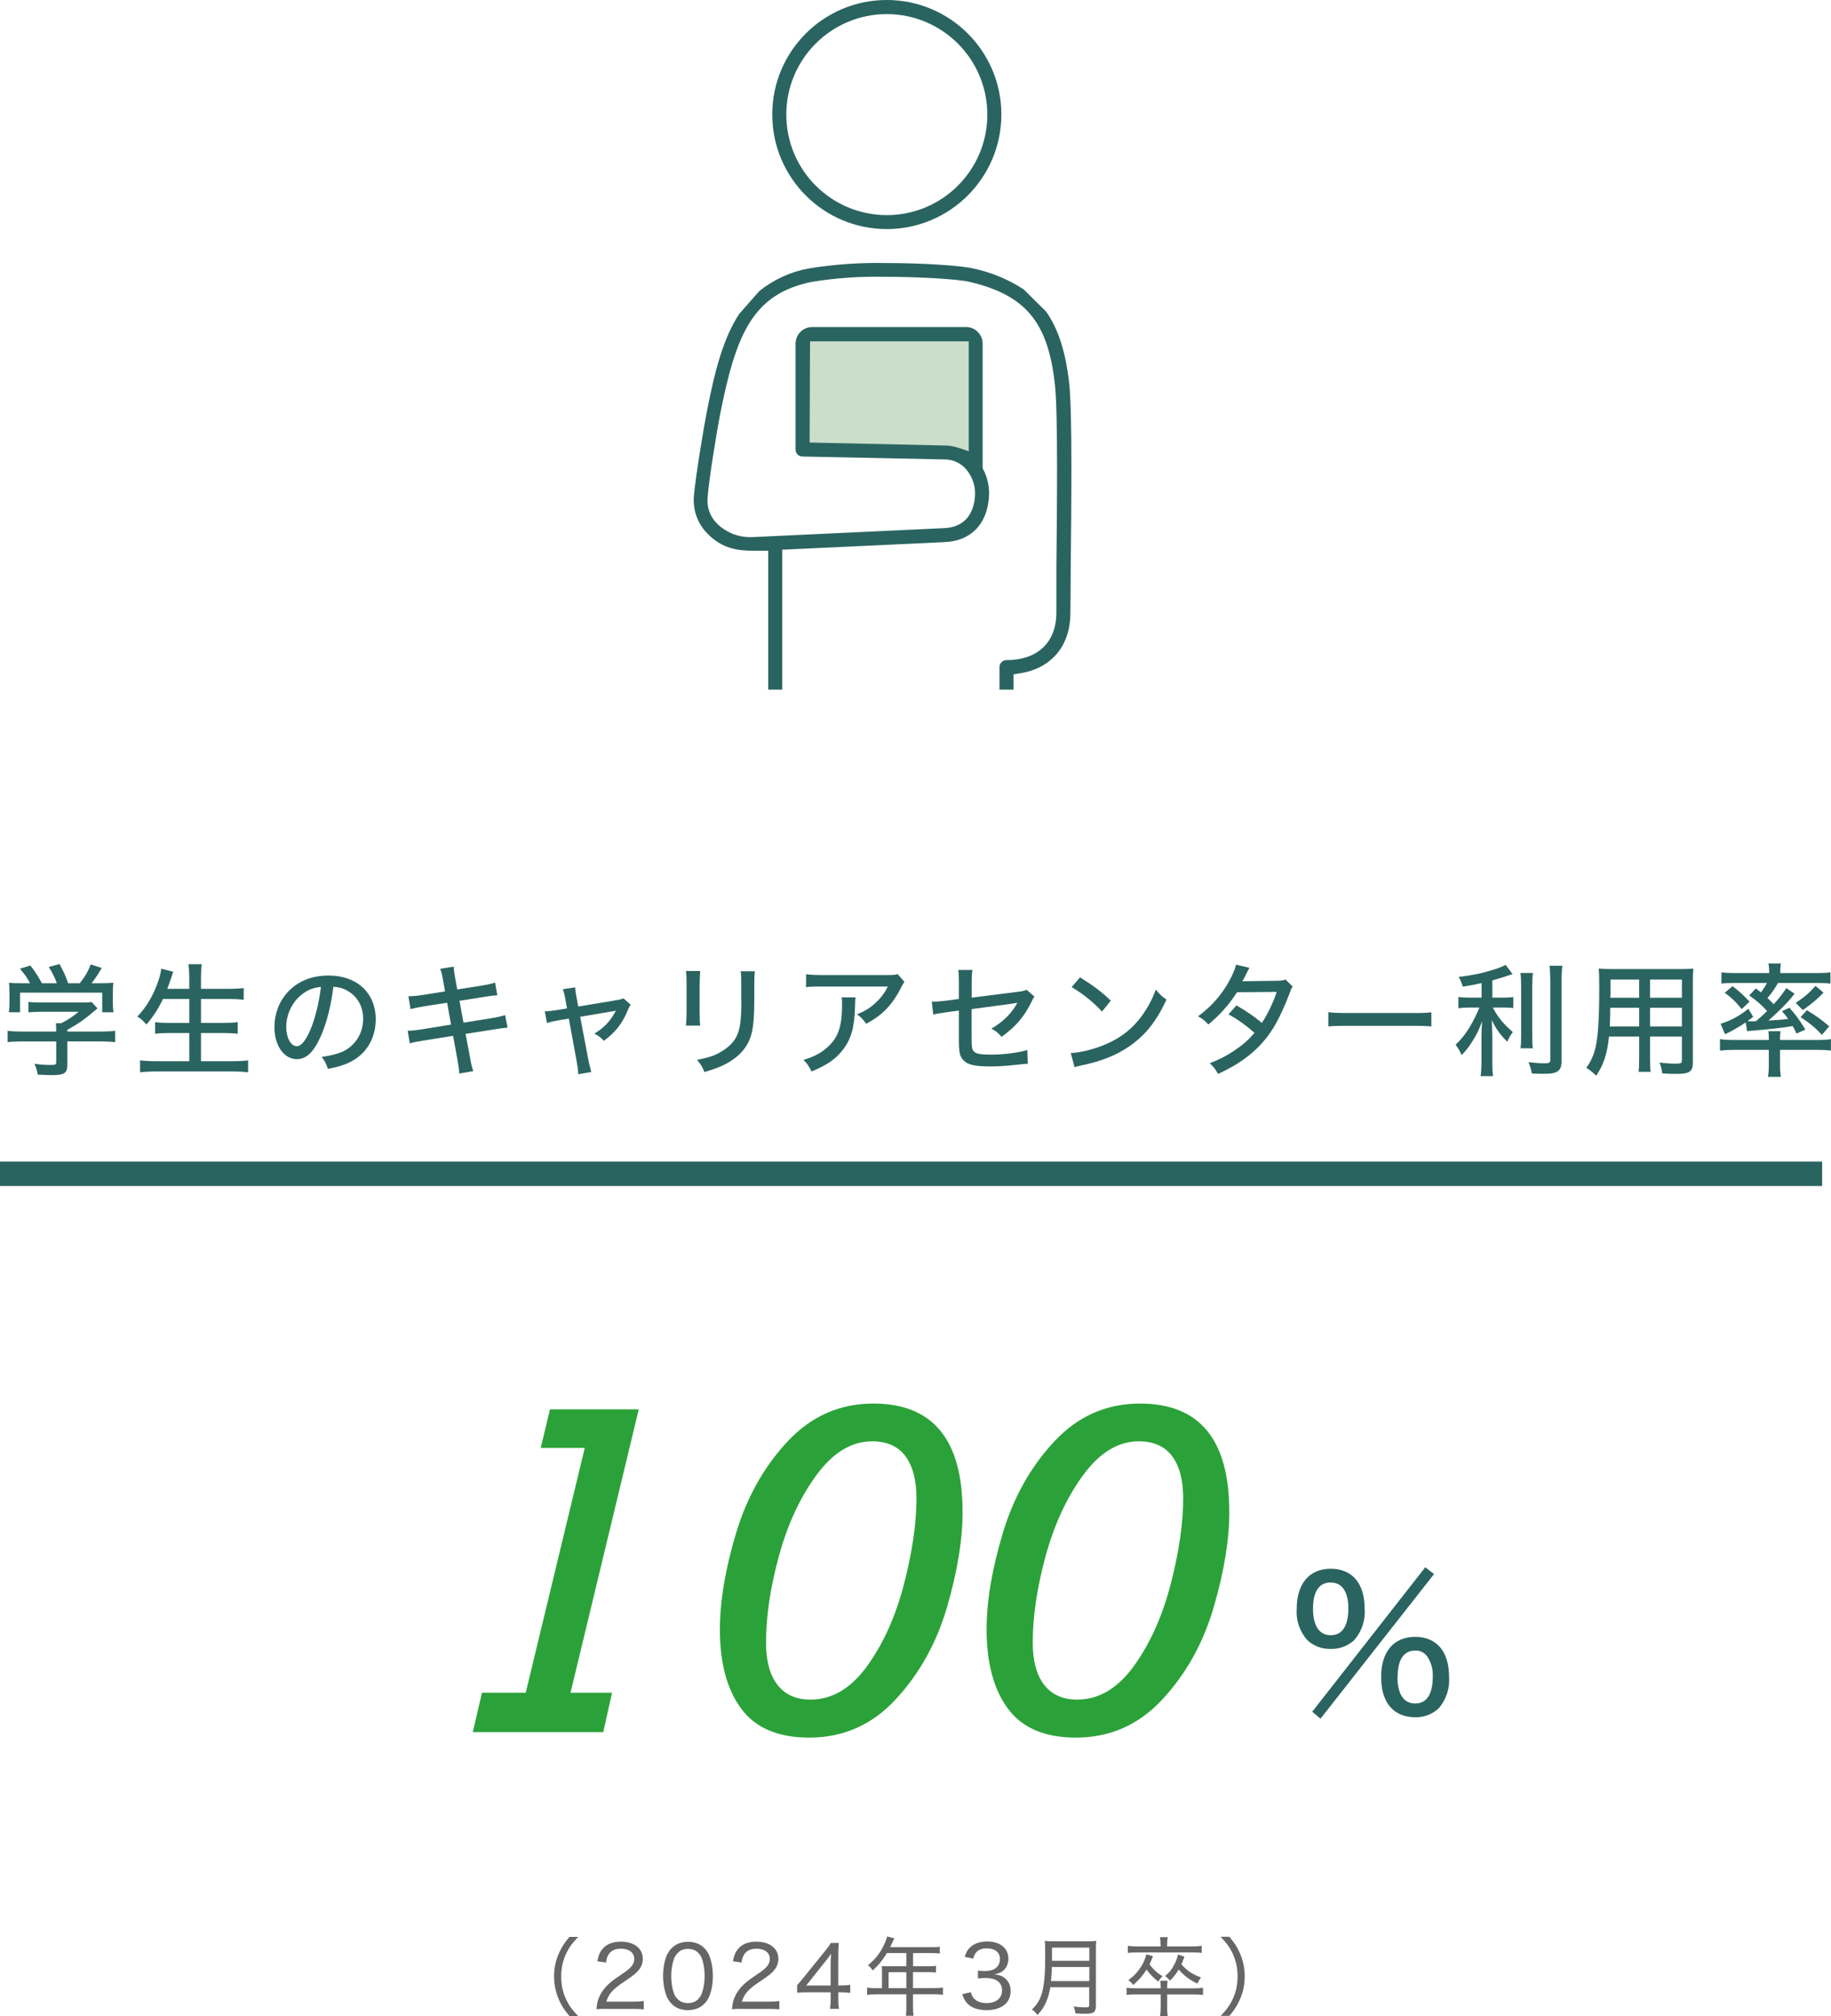 <?xml version="1.0" encoding="UTF-8"?><svg id="_レイヤー_2" xmlns="http://www.w3.org/2000/svg" width="300" height="330.37" viewBox="0 0 300 330.37"><defs><style>.cls-1{fill:#cadec9;}.cls-1,.cls-2,.cls-3,.cls-4{stroke-width:0px;}.cls-2{fill:#666;}.cls-3{fill:#2ba239;}.cls-4{fill:#2a6460;}</style></defs><g id="_レイヤー_1-2"><g id="_レイヤー_2-2"><g id="_レイヤー_1-2"><path class="cls-4" d="M214.17,268.74c-1.23-1.4-1.85-3.24-1.71-5.1,0-4.14,2.07-6.57,5.58-6.57s5.55,2.4,5.55,6.54c.15,1.88-.47,3.74-1.71,5.16-1.05.97-2.45,1.49-3.88,1.44-1.42.04-2.8-.49-3.83-1.47ZM233.52,256.83l1.44,1.11-18.6,23.7-1.36-1.14,18.52-23.67ZM215.13,263.58c0,2.82,1,4.38,2.91,4.38s2.88-1.56,2.88-4.41c0-2.67-1-4.23-2.91-4.23s-2.88,1.53-2.88,4.26ZM226.29,274.8c0-4.14,2.07-6.57,5.58-6.57s5.55,2.4,5.55,6.54c.15,1.89-.47,3.76-1.71,5.19-1.04.96-2.42,1.48-3.84,1.44-3.54,0-5.58-2.39-5.58-6.6h0ZM228.96,274.71c0,2.88,1,4.44,2.91,4.44s2.88-1.56,2.88-4.38c.07-1.19-.26-2.37-.93-3.36-.46-.63-1.22-.99-2-.93-1.82,0-2.82,1.53-2.82,4.23h-.04Z"/><polygon class="cls-1" points="131.7 55.44 131.7 73.59 155.3 73.83 160.02 75.89 159.9 55.93 158.69 54.72 131.7 55.44"/><path class="cls-4" d="M163.76,113.01v-3.69c0-.64.51-1.15,1.15-1.15,5.11,0,8.17-2.92,8.17-7.77v-7.13c.1-9.58.27-25.52-.22-30.08-1.1-10.38-4.77-14.82-14-17-1.94-.45-8.16-.83-13.85-.83-4.04-.09-8.07.19-12.06.84-9.56,2-12.35,8.37-15,21.89-.38,1.93-1.78,10.24-2,13.35-.19,1.62.38,3.23,1.54,4.37,1.57,1.53,3.7,2.33,5.89,2.2l31.23-1.46c3.89-.14,4.93-2.88,5.13-5.14.15-1.64-.38-3.27-1.45-4.52-.86-.99-2.09-1.57-3.4-1.6l-23.42-.48c-.63-.01-1.13-.52-1.12-1.15v-17.35c0-1.5,1.21-2.71,2.71-2.72h25.22c1.5,0,2.72,1.22,2.72,2.72v20.43l.15.28c.71,1.41,1.01,2.99.88,4.57-.38,4.44-3.05,7.09-7.32,7.25l-26.55,1.24v22.93h-2.29v-22.76h-2.27c-2.55,0-5.26-.23-7.83-2.95-1.51-1.61-2.27-3.8-2.08-6,.28-3.38,1.74-11.92,2.08-13.62,1.37-7.06,2.74-12.24,5.34-16.23l3.29-3.74c2.35-1.9,5.15-3.18,8.12-3.72,4.14-.67,8.34-.97,12.53-.89,5.94,0,12.26.4,14.38.89,2.95.62,5.77,1.78,8.29,3.43l3.7,3.66c2,2.88,3.22,6.67,3.78,11.91.5,4.72.34,20.14.23,30.34v.29c0,2.93-.05,5.35-.05,6.82,0,5.36-3.07,9.06-8.22,9.89l-1.1.18v2.5h-2.3ZM132.65,72.52l22.35.49c.68.02,1.35.14,2,.36l1.72.57v-18h-26l-.07,16.58Z"/><path class="cls-4" d="M145.31,37.54c-10.37,0-18.77-8.39-18.78-18.76C126.52,8.41,134.92,0,145.29,0c10.37,0,18.77,8.39,18.78,18.76v.02c-.02,10.35-8.41,18.74-18.76,18.76ZM145.31,2.31c-9.1,0-16.47,7.36-16.48,16.46,0,9.1,7.36,16.47,16.46,16.48,9.1,0,16.47-7.36,16.48-16.46h0c-.01-9.1-7.37-16.46-16.46-16.48Z"/><rect class="cls-4" y="190.35" width="298.55" height="4"/></g></g><path class="cls-2" d="M93.3,330.36c-.83-.98-1.2-1.55-1.62-2.45-.6-1.29-.9-2.61-.9-4.03s.29-2.75.9-4.03c.42-.9.8-1.47,1.62-2.45h1.43c-1.05,1.11-1.48,1.72-1.95,2.69-.56,1.18-.83,2.42-.83,3.8s.27,2.62.83,3.8c.46.97.9,1.58,1.95,2.69h-1.43Z"/><path class="cls-2" d="M99.33,329.19c-.94,0-1.16.01-1.62.06.14-1.06.18-1.29.39-1.82.36-.92.95-1.72,1.85-2.51.46-.41.8-.64,2.18-1.58,1.33-.9,1.79-1.5,1.79-2.34,0-1.02-.85-1.67-2.18-1.67-.91,0-1.57.29-1.98.88-.25.36-.36.7-.48,1.39l-1.41-.21c.2-1.01.43-1.54.91-2.09.66-.74,1.65-1.12,2.94-1.12,2.19,0,3.6,1.11,3.6,2.82,0,.66-.24,1.32-.66,1.82-.45.56-.8.84-2.39,1.91-1.85,1.23-2.56,2.03-2.93,3.28h4.33c.74,0,1.32-.03,1.81-.1v1.36c-.6-.06-1.08-.07-1.83-.07h-4.31Z"/><path class="cls-2" d="M110.04,328.35c-.39-.39-.69-.84-.85-1.32-.36-.98-.55-2.09-.55-3.22,0-1.5.32-3.01.83-3.82.7-1.18,1.82-1.79,3.26-1.79,1.08,0,2.02.36,2.67,1.04.39.39.69.85.85,1.32.36.98.55,2.07.55,3.25,0,1.68-.38,3.21-1,4.08-.73,1.01-1.76,1.51-3.11,1.51-1.08,0-1.97-.35-2.66-1.04ZM111.01,320.06c-.29.32-.5.67-.62,1.04-.27.81-.41,1.74-.41,2.73,0,1.26.27,2.61.64,3.24.48.78,1.18,1.18,2.09,1.18.67,0,1.26-.22,1.67-.64.29-.31.53-.69.66-1.11.28-.84.41-1.72.41-2.7,0-1.19-.25-2.54-.6-3.18-.45-.84-1.16-1.26-2.14-1.26-.71,0-1.26.22-1.69.71Z"/><path class="cls-2" d="M121.54,329.19c-.94,0-1.16.01-1.62.06.14-1.06.18-1.29.39-1.82.36-.92.95-1.72,1.85-2.51.46-.41.8-.64,2.18-1.58,1.33-.9,1.79-1.5,1.79-2.34,0-1.02-.85-1.67-2.18-1.67-.91,0-1.57.29-1.98.88-.25.36-.36.7-.48,1.39l-1.41-.21c.2-1.01.43-1.54.91-2.09.66-.74,1.65-1.12,2.94-1.12,2.19,0,3.6,1.11,3.6,2.82,0,.66-.24,1.32-.66,1.82-.45.56-.8.84-2.39,1.91-1.85,1.23-2.56,2.03-2.93,3.28h4.33c.74,0,1.32-.03,1.81-.1v1.36c-.6-.06-1.08-.07-1.83-.07h-4.31Z"/><path class="cls-2" d="M130.61,325.31c.32-.36.63-.71.97-1.15l3.49-4.31c.5-.62.76-.95,1.06-1.46h1.3c-.07.85-.08,1.26-.08,2.37v4.59h.52c.56,0,.92-.03,1.44-.1v1.33c-.53-.07-.85-.1-1.44-.1h-.52v1.16c0,.69.03,1.04.11,1.54h-1.49c.1-.48.13-.9.13-1.55v-1.15h-3.8c-.8,0-1.2.01-1.69.06v-1.23ZM136.1,322.01c0-.74.01-1.16.07-1.85-.28.42-.56.8-1.01,1.34l-3.07,3.87h4.01v-3.36Z"/><path class="cls-2" d="M144.51,323c0-.31-.01-.56-.04-.83.29.03.6.04.99.04h3.04v-2.16h-3.19c-.74,1.22-1.37,2-2.33,2.84-.27-.42-.42-.59-.77-.84,1.4-1.19,2.14-2.19,2.79-3.7.18-.42.28-.73.35-1.02l1.18.29c-.07.15-.1.21-.18.39q-.08.17-.31.66-.11.25-.18.41h6.82c.62,0,.94-.01,1.3-.07v1.11c-.39-.06-.7-.07-1.3-.07h-3.08v2.16h2.45c.6,0,.92-.01,1.3-.07v1.09c-.36-.04-.71-.06-1.28-.06h-2.48v2.61h3.45c.63,0,1.04-.03,1.46-.08v1.18c-.43-.06-.87-.08-1.46-.08h-3.45v2.16c0,.63.03.98.1,1.36h-1.27c.07-.38.08-.7.08-1.37v-2.14h-4.96c-.6,0-1.01.03-1.46.08v-1.18c.42.06.84.08,1.46.08h.97v-2.79ZM148.5,325.79v-2.61h-2.91v2.61h2.91Z"/><path class="cls-2" d="M159.06,326.46c.21.7.39.98.8,1.27.48.35,1.07.52,1.78.52,1.55,0,2.54-.8,2.54-2.07,0-1.34-.95-2.05-2.76-2.05-.42,0-.77.03-1.19.08v-1.29c.34.04.7.07,1.11.07.9,0,1.54-.2,1.97-.62.34-.34.53-.81.53-1.34,0-1.09-.8-1.75-2.16-1.75-.84,0-1.42.24-1.79.73-.2.24-.29.46-.43.95l-1.4-.29c.25-.76.43-1.09.83-1.5.66-.67,1.64-1.02,2.87-1.02,2.1,0,3.46,1.11,3.46,2.82,0,.85-.35,1.61-.98,2.06-.35.25-.64.36-1.32.5.97.13,1.51.36,1.99.88.45.49.67,1.11.67,1.92,0,.77-.29,1.51-.81,2.02-.7.69-1.78,1.05-3.11,1.05-1.48,0-2.58-.41-3.26-1.19-.32-.38-.49-.7-.74-1.43l1.42-.32Z"/><path class="cls-2" d="M172.09,325.66c-.13.76-.29,1.4-.53,2.02-.36.97-.78,1.64-1.57,2.52-.27-.36-.5-.6-.91-.9.85-.84,1.29-1.54,1.62-2.66.39-1.33.55-3.01.55-6.26,0-1.2-.01-1.82-.07-2.33.52.06.9.07,1.51.07h5.43c.66,0,1.02-.01,1.5-.07-.04.41-.06.71-.06,1.48v9.13c0,.6-.13.92-.42,1.12-.27.15-.59.21-1.39.21-.41,0-.84-.01-1.54-.06-.06-.45-.13-.7-.28-1.13.71.11,1.36.15,1.96.15.48,0,.57-.07.57-.41v-2.9h-6.39ZM178.48,324.64v-2.31h-6.14c0,.57-.04,1.22-.13,2.31h6.26ZM178.48,321.31v-2.16h-6.12v2.16h6.12Z"/><path class="cls-2" d="M191.23,329c0,.66.03.97.1,1.37h-1.26c.07-.41.1-.77.1-1.36v-2.19h-3.94c-.76,0-1.19.03-1.64.08v-1.18c.45.07.88.1,1.64.1h3.94v-.11c0-.48-.03-.83-.07-1.13h1.21c-.06.36-.07.57-.07,1.12v.13h4.2c.79,0,1.22-.03,1.67-.1v1.18c-.43-.06-.84-.08-1.67-.08h-4.2v2.17ZM190.15,318.6c0-.42-.03-.83-.1-1.15h1.28c-.07.32-.1.71-.1,1.13v.38h4.08c.67,0,1.15-.03,1.58-.1v1.16c-.36-.06-.85-.08-1.57-.08h-8.95c-.74,0-1.18.03-1.58.08v-1.16c.45.07.92.1,1.6.1h3.77v-.36ZM188.91,320.57c-.27.67-.38.91-.57,1.32.67.9,1.22,1.39,2.13,1.95-.31.32-.46.5-.7.88-.85-.69-1.19-1.02-1.92-1.96-.59.95-1.13,1.58-2.17,2.52-.29-.38-.49-.56-.81-.8.78-.56,1.25-1.02,1.78-1.75.59-.8.87-1.39,1.18-2.48l1.09.32ZM194.06,320.64c-.22.64-.31.85-.49,1.26.94,1.06,1.89,1.69,3.22,2.14-.25.32-.43.63-.6,1.01-1.23-.56-2.23-1.32-3.07-2.31-.45.77-.76,1.15-1.43,1.83-.25-.32-.43-.5-.8-.76.64-.53,1.01-.95,1.4-1.67.35-.62.52-1.05.71-1.85l1.05.34Z"/><path class="cls-2" d="M199.99,330.36c1.05-1.11,1.49-1.72,1.95-2.69.56-1.18.83-2.4.83-3.8s-.27-2.62-.83-3.8c-.46-.97-.9-1.58-1.95-2.69h1.44c.81.98,1.19,1.55,1.61,2.45.6,1.29.9,2.59.9,4.03s-.29,2.75-.9,4.03c-.42.9-.8,1.47-1.61,2.45h-1.44Z"/><path class="cls-3" d="M100.28,277.38l-1.44,6.47h-21.38l1.51-6.47h7.17l9.67-40.11h-7.21l1.51-6.33h14.55l-11.18,46.44h6.79Z"/><path class="cls-3" d="M157.72,247.71c0,4.62-.86,9.85-2.57,15.7-1.71,5.85-4.51,10.86-8.38,15.05s-8.61,6.28-14.19,6.28c-5.09,0-8.79-1.58-11.13-4.73-2.33-3.15-3.5-7.48-3.5-12.99,0-4.62.88-9.87,2.64-15.75,1.76-5.88,4.57-10.9,8.44-15.05s8.55-6.22,14.06-6.22c9.75,0,14.62,5.91,14.62,17.72ZM132.8,278.51c3.56,0,6.67-1.86,9.33-5.57,2.66-3.71,4.66-8.2,6.01-13.46,1.35-5.26,2.02-9.91,2.02-13.94,0-2.98-.6-5.28-1.81-6.91-1.21-1.63-3.03-2.44-5.47-2.44-3.35,0-6.38,1.83-9.07,5.48s-4.75,8.07-6.17,13.25c-1.42,5.18-2.13,9.93-2.13,14.24,0,3.02.63,5.34,1.88,6.94,1.25,1.61,3.05,2.41,5.4,2.41Z"/><path class="cls-3" d="M201.42,247.71c0,4.62-.86,9.85-2.57,15.7-1.71,5.85-4.51,10.86-8.38,15.05s-8.61,6.28-14.19,6.28c-5.09,0-8.79-1.58-11.13-4.73-2.33-3.15-3.5-7.48-3.5-12.99,0-4.62.88-9.87,2.64-15.75,1.76-5.88,4.57-10.9,8.44-15.05s8.55-6.22,14.06-6.22c9.75,0,14.62,5.91,14.62,17.72ZM176.5,278.51c3.56,0,6.67-1.86,9.33-5.57,2.66-3.71,4.66-8.2,6.01-13.46,1.35-5.26,2.02-9.91,2.02-13.94,0-2.98-.6-5.28-1.81-6.91-1.21-1.63-3.03-2.44-5.47-2.44-3.35,0-6.38,1.83-9.07,5.48s-4.75,8.07-6.17,13.25c-1.42,5.18-2.13,9.93-2.13,14.24,0,3.02.63,5.34,1.88,6.94,1.25,1.61,3.05,2.41,5.4,2.41Z"/><path class="cls-4" d="M11.03,174.44c0,1.44-.46,1.74-2.64,1.74-.48,0-1.5-.04-2.2-.08-.18-.9-.28-1.2-.56-1.78,1.02.14,1.88.2,2.54.2.9,0,1.04-.06,1.04-.48v-3.38H3.55c-1,0-1.72.04-2.3.12v-1.86c.62.08,1.38.12,2.28.12h5.68v-.22c0-.4-.02-.78-.06-1.14h.86c1.1-.54,1.9-1.08,2.88-1.88h-6.28c-.76,0-1.4.04-1.96.1v-1.72c.58.08,1.2.1,2,.1h6.86c.74,0,1.14-.02,1.5-.08l.96,1.04c-.28.26-.48.4-.54.46-1.54,1.32-2.7,2.12-4.4,3.06v.28h5.52c.92,0,1.74-.04,2.32-.12v1.86c-.58-.08-1.34-.12-2.34-.12h-5.5v3.78ZM4.93,161.12c-.52-.94-.82-1.38-1.66-2.38l1.7-.52c.74.92,1.18,1.6,1.9,2.9h2.44c-.3-.88-.72-1.72-1.32-2.66l1.76-.48c.76,1.4,1,1.96,1.42,3.14h1.9c.86-1.08,1.28-1.78,1.8-3.08l1.8.58c-.52.92-1.16,1.86-1.66,2.5h1.16c1.28,0,1.66-.02,2.4-.08-.06.5-.08.92-.08,1.66v1.7c0,.52.04,1,.1,1.48h-1.84v-3.22H3.29v3.22h-1.84c.06-.44.1-.92.1-1.48v-1.7c0-.74-.02-1.16-.08-1.66.86.08,1.12.08,2.34.08h1.12Z"/><path class="cls-4" d="M26.71,163.7c-.78,1.62-1.68,3.02-2.72,4.18-.76-.82-.82-.86-1.48-1.3,1.54-1.6,2.72-3.66,3.48-5.98.26-.84.38-1.3.42-1.86l1.98.5q-.24.66-.38,1.14c-.1.3-.3.86-.6,1.66h3.6v-1.76c0-.94-.04-1.56-.14-2.28h2.18c-.08.66-.12,1.3-.12,2.28v1.76h4.46c.98,0,1.74-.04,2.54-.12v1.9c-.84-.08-1.58-.12-2.5-.12h-4.5v3.92h3.68c1,0,1.7-.04,2.34-.12v1.9c-.62-.08-1.4-.12-2.32-.12h-3.7v4.62h5.12c1.06,0,1.84-.04,2.6-.14v1.96c-.9-.1-1.52-.14-2.56-.14h-12.48c-1.02,0-1.78.04-2.66.14v-1.96c.8.1,1.58.14,2.6.14h5.46v-4.62h-3.3c-.94,0-1.7.04-2.3.12v-1.9c.6.08,1.24.12,2.28.12h3.32v-3.92h-4.3Z"/><path class="cls-4" d="M52.58,169.76c-1.16,2.64-2.38,3.8-3.94,3.8-2.12,0-3.68-2.22-3.68-5.26,0-2.14.76-4.16,2.16-5.7,1.64-1.8,3.94-2.74,6.72-2.74,4.66,0,7.72,2.86,7.72,7.18,0,3.34-1.76,6.02-4.76,7.26-.94.38-1.72.6-3.08.86-.3-.92-.48-1.26-1.02-1.96,1.56-.24,2.46-.46,3.32-.82,2.14-.92,3.48-3.02,3.48-5.44,0-2.08-.98-3.74-2.74-4.68-.68-.36-1.22-.5-2.14-.56-.36,2.98-1.08,5.9-2.04,8.06ZM49.84,162.68c-1.82,1.22-2.94,3.36-2.94,5.64,0,1.74.76,3.12,1.72,3.12.72,0,1.46-.88,2.24-2.7.78-1.84,1.46-4.64,1.72-7.02-1.1.12-1.88.38-2.74.96Z"/><path class="cls-4" d="M72.62,160.78c-.2-1.14-.28-1.46-.5-2.02l2.22-.36c.04.66.08,1.04.26,2.02l.32,1.72,3.94-.62c.9-.14,1.76-.34,2.26-.5l.36,2.08c-.68.04-.96.06-2.26.28l-3.94.62.66,3.58,4.54-.72c1.06-.18,1.66-.32,2.28-.52l.4,2.06q-.5.02-2.28.3l-4.6.72.7,3.7c.24,1.36.32,1.68.56,2.4l-2.3.4c-.02-.68-.12-1.3-.32-2.42l-.68-3.76-4.88.78c-1.1.18-1.64.28-2.22.46l-.34-2.08c.7,0,1.24-.06,2.3-.22l4.8-.78-.64-3.58-3.64.56c-1.14.18-1.78.32-2.36.48l-.34-2.1c.82-.02,1.44-.08,2.38-.22l3.62-.58-.3-1.68Z"/><path class="cls-4" d="M92.64,163.78c-.14-.82-.2-1.02-.42-1.68l2.02-.3c.04.66.06.74.24,1.72l.26,1.42,5.9-.98c.84-.14,1.14-.2,1.52-.36l1.16,1.04c-.18.28-.26.42-.48.94-.88,2.16-2.04,3.62-3.9,4.98-.6-.62-.84-.8-1.56-1.18,1.52-.92,2.44-1.86,3.32-3.38l.22-.4c-.16.06-.4.1-.66.14l-5.2.88,1.3,6.86q.3,1.5.52,2.18l-2.14.38c-.02-.72-.06-.98-.28-2.24l-1.26-6.88-1.58.26c-.82.14-1.36.26-2,.46l-.36-1.92c.72-.02,1.22-.08,2-.2l1.64-.28-.26-1.46Z"/><path class="cls-4" d="M114.73,159.12q-.06.48-.1,2.14v4.38c0,1.12.02,1.8.1,2.42h-2.34c.08-.8.1-1.26.1-2.42v-4.38c0-1.04-.02-1.54-.1-2.14h2.34ZM123.69,159.16c-.08.64-.1.92-.1,2.2v2.16c0,3.16-.16,4.88-.52,6.1-.56,1.92-1.86,3.44-3.88,4.58-1,.56-1.98.94-3.78,1.48-.32-.84-.5-1.14-1.2-2,2-.4,2.94-.72,3.98-1.36,1.74-1.02,2.66-2.26,3-4.02.18-.92.28-2.26.28-4.16l-.02-.74v-2.02c0-1.5-.02-1.68-.1-2.22h2.34Z"/><path class="cls-4" d="M140.17,163.44q-.06.36-.08,1.52c-.08,3.4-.64,5.34-2,7.08-1.2,1.54-2.66,2.54-5.12,3.54-.44-.9-.66-1.2-1.32-1.9,1.62-.5,2.56-.96,3.56-1.76,2.06-1.66,2.76-3.5,2.76-7.36,0-.56,0-.72-.08-1.12h2.28ZM148.19,160.9c-.22.28-.28.4-.52.86-1.4,2.84-3.12,4.64-5.76,6-.48-.7-.72-.96-1.48-1.54,1.38-.58,2.12-1.04,3.02-1.88.88-.8,1.5-1.64,2.02-2.68h-10.82c-1.28,0-1.82.02-2.58.1v-2.12c.72.1,1.34.14,2.6.14h10.56c1.24,0,1.38-.02,1.84-.16l1.12,1.28Z"/><path class="cls-4" d="M157.11,160.92c0-1.12-.02-1.32-.1-1.98h2.32c-.1.66-.12,1.04-.12,1.98v2.56l7.62-.96c.68-.08.98-.16,1.38-.32l1.28,1.12c-.22.3-.24.32-.52.92-1.18,2.4-2.54,3.98-4.86,5.66-.66-.72-.9-.92-1.68-1.34,1.5-.86,2.8-2,3.64-3.24.28-.38.34-.48.62-1q-.5.1-1.06.18l-6.44.86v4.54c0,1.78.06,2.16.46,2.48.36.32,1.14.44,2.68.44,2.18,0,4.36-.28,5.98-.76l.1,2.26c-.54.02-.7.04-1.2.1-2.22.24-3.52.34-4.88.34-2.62,0-3.8-.28-4.5-1.04-.6-.68-.72-1.24-.72-3.48v-4.64l-1.9.26c-1.54.22-1.58.22-2.3.4l-.24-2.14c.18.02.32.02.4.02.44,0,1.1-.06,1.94-.16l2.1-.28v-2.78Z"/><path class="cls-4" d="M175.44,172.56c1.62-.06,4.04-.68,5.88-1.5,2.5-1.1,4.38-2.62,5.96-4.86.9-1.32,1.48-2.4,2.1-4.04.66.82.92,1.06,1.74,1.64-1.66,3.62-3.54,5.94-6.24,7.76-2.02,1.38-4.5,2.36-7.56,3-.76.16-.84.18-1.26.32l-.62-2.32ZM176.96,160.16c2.28,1.42,3.54,2.38,5.04,3.82l-1.44,1.78c-1.54-1.64-3.16-2.94-4.98-4l1.38-1.6Z"/><path class="cls-4" d="M204.72,158.6q-.22.36-.64,1.22c-.26.54-.4.8-.54,1,.12,0,.4-.02.82-.04l4.76-.06c.68,0,1.08-.06,1.52-.2l1.16,1.16c-.24.32-.28.44-.6,1.32-.68,1.84-1.74,4.12-2.62,5.52-2.02,3.22-4.76,5.5-9,7.46-.52-.88-.74-1.18-1.38-1.74,1.72-.68,2.74-1.22,4-2.06,1.46-.98,2.34-1.74,3.34-2.94-1.42-1.24-2.72-2.18-4.26-3.02l1.3-1.46c1.68.96,2.62,1.6,4.18,2.86,1-1.56,1.82-3.26,2.42-5.08l-6.5.06c-1.4,2.14-2.76,3.68-4.7,5.28-.56-.62-.8-.82-1.68-1.34,2.16-1.6,3.8-3.44,5.06-5.72.6-1.08,1-2.02,1.16-2.74l2.2.52Z"/><path class="cls-4" d="M217.64,165.86c.74.1,1.6.14,3.08.14h10.82c1.72,0,2.2-.02,2.98-.12v2.32c-.88-.08-1.52-.1-3-.1h-10.78c-1.68,0-2.28.02-3.1.1v-2.34Z"/><path class="cls-4" d="M242.75,161.1c-1.26.28-1.76.38-3.08.58-.18-.6-.34-1-.68-1.6,2.3-.26,3.78-.58,5.86-1.22.96-.32,1.44-.52,1.82-.76l1.16,1.52c-1.34.46-2.42.8-3.32,1.04v2.82h1.74c.72,0,1.22-.02,1.7-.1v1.82c-.48-.08-.96-.1-1.74-.1h-1.62c.82,1.58,1.76,2.72,3.28,4.02-.38.48-.66,1-.92,1.6-1.28-1.34-1.8-2.08-2.54-3.56.06.8.1,1.82.1,2.88v3.8c0,1.24.02,1.84.12,2.5h-2.04c.1-.72.14-1.38.14-2.5v-3.68c0-.92.04-2.02.1-2.8-.52,1.4-.84,2.08-1.44,3.04-.6,1-1.08,1.64-1.9,2.5-.34-.74-.62-1.22-1-1.7.94-.9,1.62-1.74,2.34-2.94.56-.94,1.24-2.3,1.56-3.16h-1.58c-.78,0-1.3.04-1.86.12v-1.86c.5.1.96.12,1.9.12h1.9v-2.38ZM251.17,159.44c-.1.66-.12,1.2-.12,2.38v7.6c0,1.32.02,1.76.1,2.36h-2.02c.08-.58.1-.98.1-2.32v-7.64c0-1.14-.02-1.72-.12-2.38h2.06ZM255.99,158.26c-.1.74-.14,1.52-.14,2.64v12.98c0,1.04-.26,1.54-.94,1.84-.42.18-.98.24-2.16.24-.6,0-1.18-.02-1.76-.04-.14-.76-.26-1.14-.56-1.86,1.1.12,1.94.18,2.6.18.82,0,.98-.1.98-.6v-12.74c0-1.04-.04-1.9-.12-2.64h2.1Z"/><path class="cls-4" d="M270.35,173.34c0,1.1.02,1.74.1,2.3h-1.98c.08-.6.1-1.18.1-2.3v-3.48h-4.94c-.3,2.86-.88,4.6-2.1,6.42-.68-.66-.92-.84-1.62-1.3.78-1.08,1.22-2.06,1.52-3.38.42-1.88.6-4.68.6-9.78,0-1.66-.02-2.26-.08-3.1.66.06,1.18.08,2.26.08h11.02c1.08,0,1.62-.02,2.22-.08-.06.6-.08,1.1-.08,2.14v13.24c0,1.52-.54,1.88-2.74,1.88-.6,0-1.62-.04-2.28-.08-.08-.66-.18-1.08-.44-1.78,1,.12,1.96.18,2.64.18.86,0,1.02-.08,1.02-.54v-3.9h-5.22v3.48ZM263.83,165.14c-.02.56-.02,1-.02,1.28-.02,1.08-.02,1.1-.06,1.78h4.82v-3.06h-4.74ZM268.57,160.52h-4.7v2.2l-.02.78h4.72v-2.98ZM275.57,163.5v-2.98h-5.22v2.98h5.22ZM270.35,168.2h5.22v-3.06h-5.22v3.06Z"/><path class="cls-4" d="M291.65,174.6c0,.74.04,1.24.14,1.86h-2.12c.1-.64.14-1.16.14-1.86v-2.56h-5.76c-.88,0-1.5.04-2.24.12v-1.88c.52.1,1.28.14,2.08.14h5.92v-.22c0-.5-.02-.9-.08-1.22h2c-.06.34-.08.7-.08,1.22v.22h6.32c.78,0,1.46-.04,2.02-.14v1.88c-.64-.08-1.34-.12-2.24-.12h-6.1v2.56ZM287.69,161.98c.4.3.58.44.82.64.44-.56.68-.94,1-1.54h-5.42c-.84,0-1.44.02-2.04.1v-1.84c.64.08,1.28.12,2.26.12h5.56v-.3c0-.48-.04-.86-.12-1.28h2.04c-.08.46-.1.8-.1,1.28v.3h5.96c1,0,1.64-.04,2.26-.12v1.84c-.6-.08-1.2-.1-2.04-.1h-6.56c-.56,1-1,1.62-1.72,2.46.44.42.68.66,1.02,1.02.9-1,1.28-1.48,2.08-2.64l1.34.92c-.88,1.1-1.02,1.26-2.32,2.58l-.3.28c-.98.94-1.1,1.04-1.66,1.54,2.02-.12,2.38-.16,3.24-.28-.32-.44-.52-.68-1.02-1.26l1.22-.56c1.16,1.32,1.42,1.68,2.62,3.58l-1.46.64c-.3-.62-.4-.82-.62-1.22-1.8.3-3.14.46-6.46.74-.5.04-.8.06-1.02.1l-.22-1.44c-.52.36-.9.6-1.68,1.04-.52.32-.6.36-1.14.62q-.3.14-.58.28l-.72-1.72c1.54-.44,3.12-1.28,4.54-2.46l.8,1.34c-.44.34-.58.44-.94.7.62.02.7.02.76.02.02,0,.24,0,.64-.02.9-.78,1.2-1.06,1.82-1.66-.92-1.02-1.7-1.7-2.94-2.56l1.1-1.14ZM283.87,161.6c1.16.9,1.88,1.56,2.78,2.54l-1.28,1.22c-1.02-1.24-1.52-1.74-2.78-2.68l1.28-1.08ZM298.78,162.66c-1.06,1.1-2.04,1.92-3.4,2.86l-1.16-1.18c1.42-.94,2.22-1.62,3.24-2.78l1.32,1.1ZM296.05,165.54c1.64,1,2.26,1.46,3.66,2.64l-1.2,1.4c-1.12-1.2-2.04-1.96-3.5-2.9l1.04-1.14Z"/></g></svg>